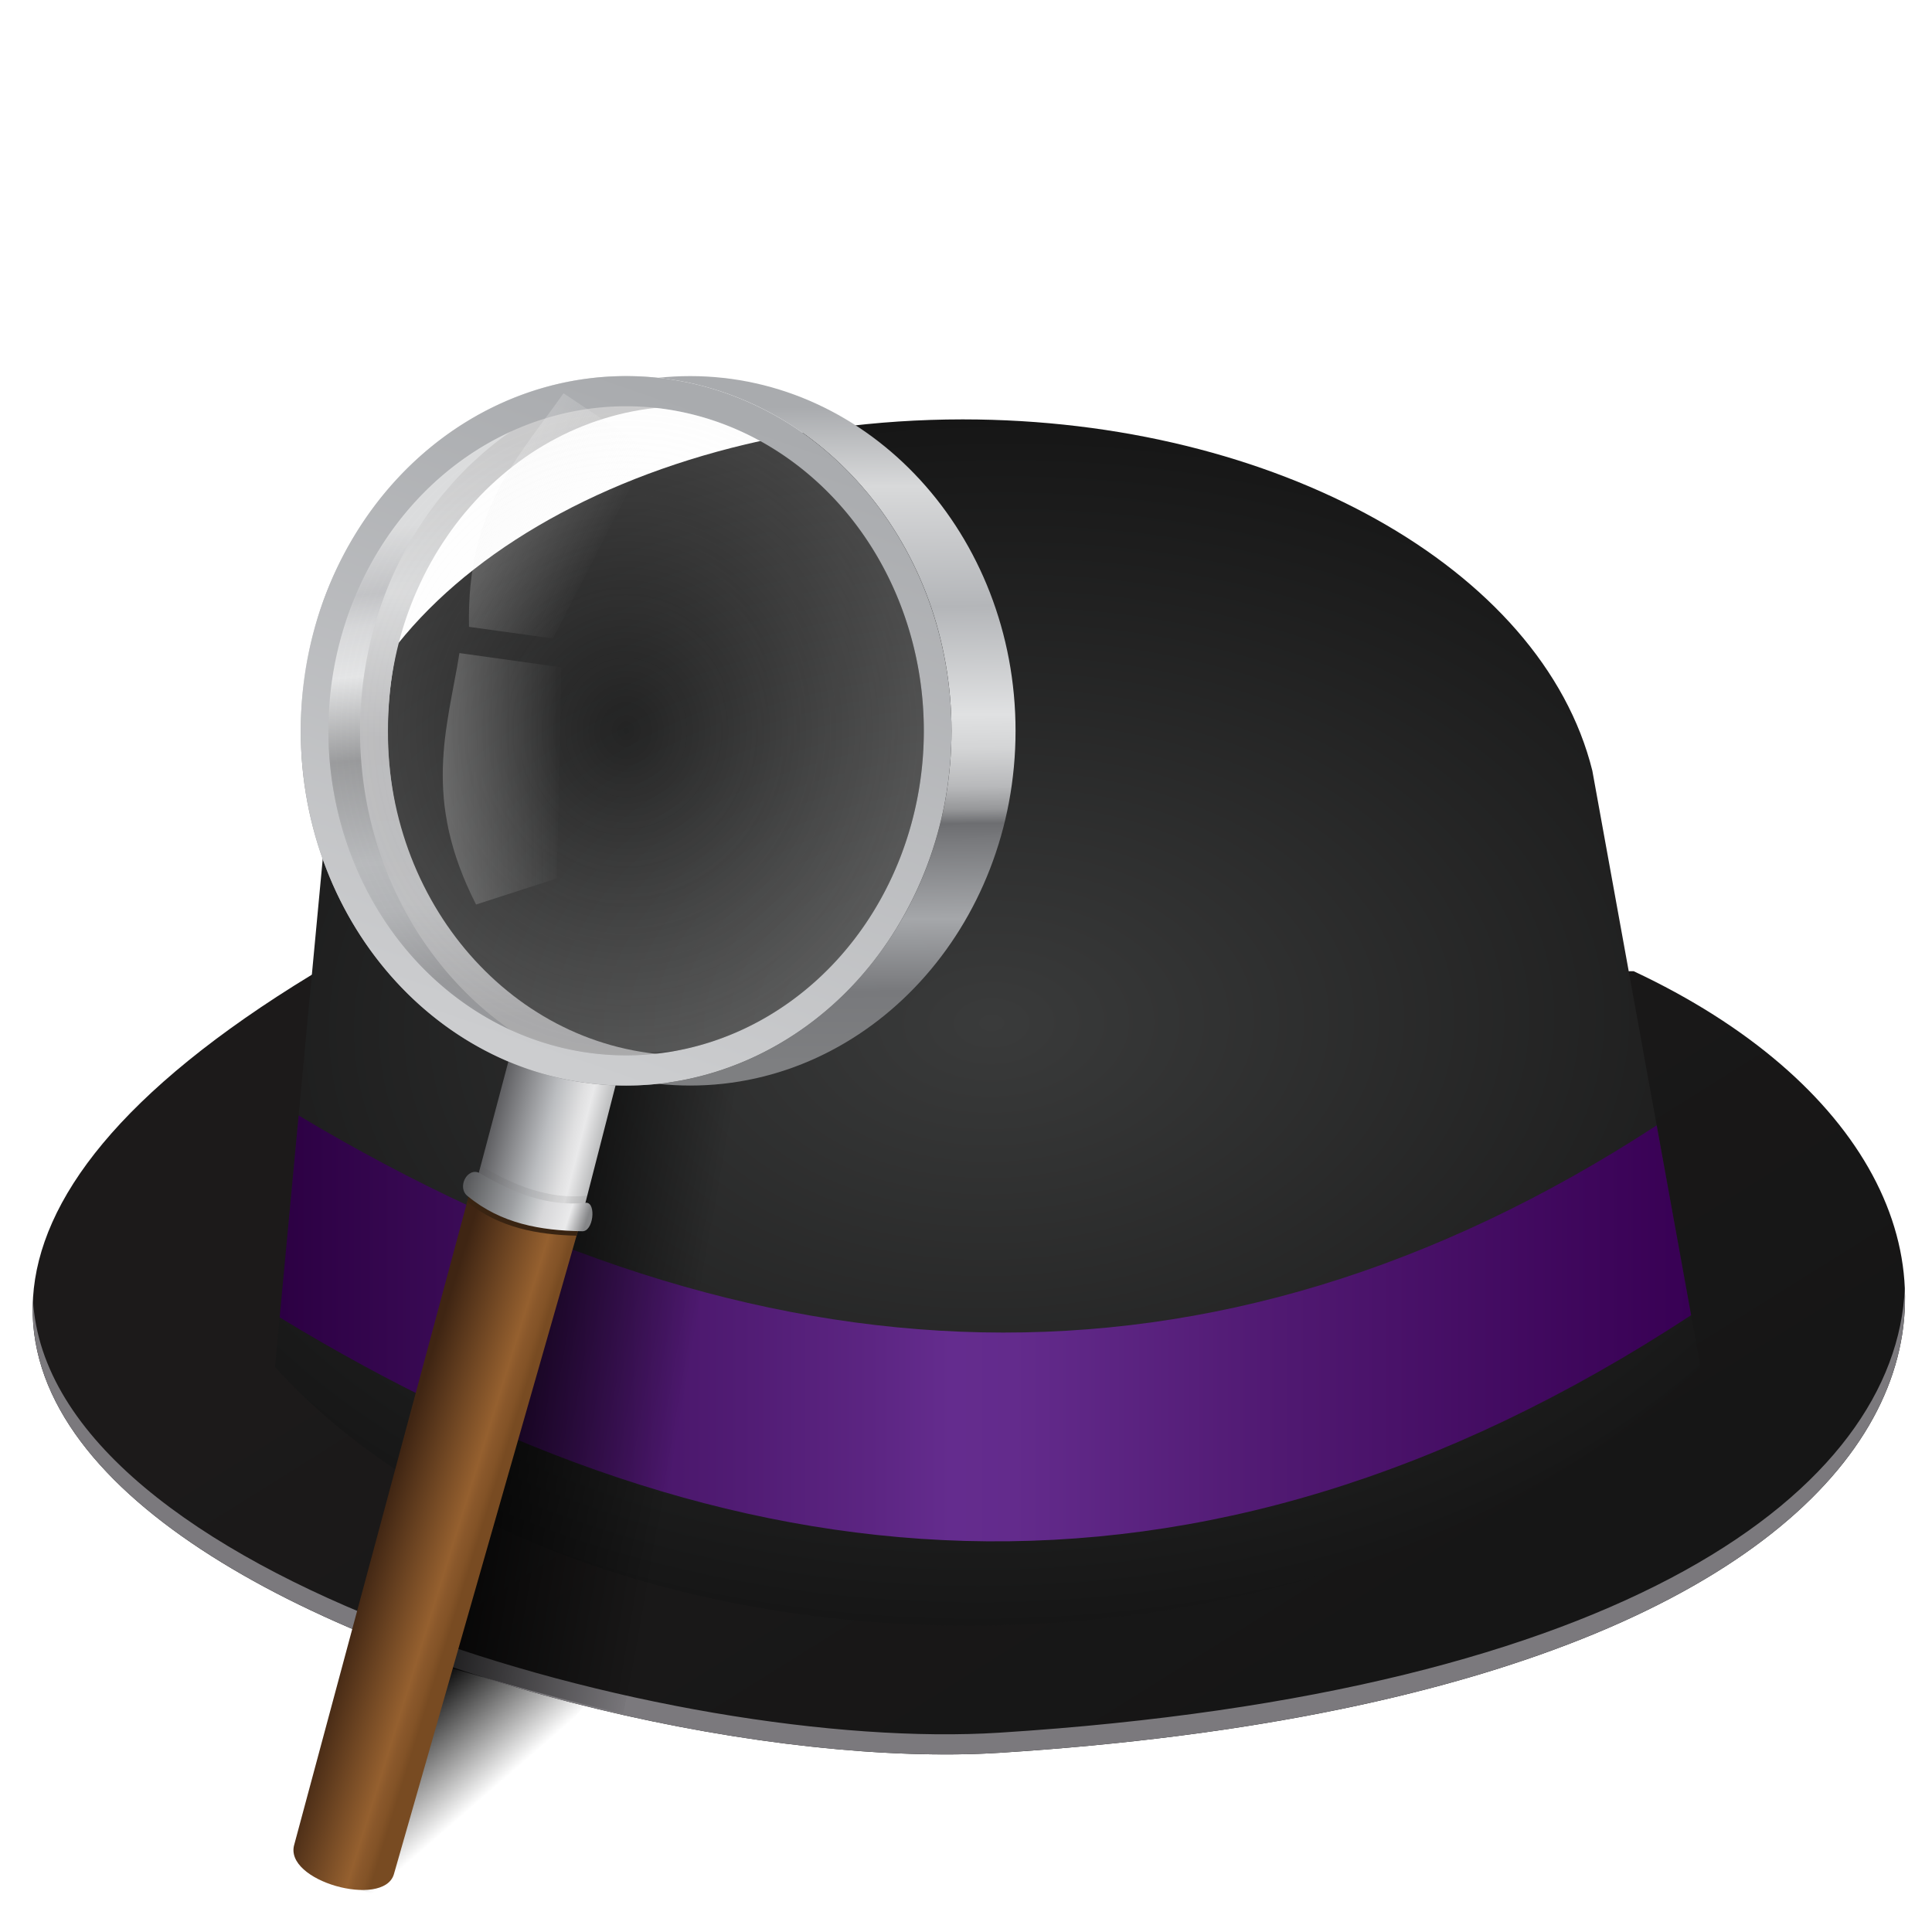 <?xml version="1.0" encoding="UTF-8" standalone="no"?>
<!-- Created with Inkscape (http://www.inkscape.org/) -->

<svg
   xmlns:dc="http://purl.org/dc/elements/1.1/"
   xmlns:cc="http://creativecommons.org/ns#"
   xmlns:rdf="http://www.w3.org/1999/02/22-rdf-syntax-ns#"
   xmlns:svg="http://www.w3.org/2000/svg"
   xmlns="http://www.w3.org/2000/svg"
   xmlns:xlink="http://www.w3.org/1999/xlink"
   xmlns:sodipodi="http://sodipodi.sourceforge.net/DTD/sodipodi-0.dtd"
   xmlns:inkscape="http://www.inkscape.org/namespaces/inkscape"
   version="1.1"
   id="svg2"
   width="128"
   height="128"
   viewBox="0 0 128 128"
   sodipodi:docname="albert.svg"
   inkscape:version="0.92.4 5da689c313, 2019-01-14">
  <defs
     id="defs6">
    <linearGradient
       inkscape:collect="always"
       id="linearGradient1122">
      <stop
         style="stop-color:#000000;stop-opacity:1;"
         offset="0"
         id="stop1118" />
      <stop
         style="stop-color:#000000;stop-opacity:0;"
         offset="1"
         id="stop1120" />
    </linearGradient>
    <linearGradient
       inkscape:collect="always"
       id="linearGradient1112">
      <stop
         style="stop-color:#000000;stop-opacity:1;"
         offset="0"
         id="stop1108" />
      <stop
         style="stop-color:#000000;stop-opacity:0;"
         offset="1"
         id="stop1110" />
    </linearGradient>
    <linearGradient
       inkscape:collect="always"
       id="linearGradient1073">
      <stop
         style="stop-color:#f5f5f5;stop-opacity:1;"
         offset="0"
         id="stop1069" />
      <stop
         style="stop-color:#f5f5f5;stop-opacity:0;"
         offset="1"
         id="stop1071" />
    </linearGradient>
    <linearGradient
       inkscape:collect="always"
       id="linearGradient1063">
      <stop
         style="stop-color:#ffffff;stop-opacity:0"
         offset="0"
         id="stop1059" />
      <stop
         style="stop-color:#f5f5f5;stop-opacity:0.221"
         offset="1"
         id="stop1061" />
    </linearGradient>
    <linearGradient
       inkscape:collect="always"
       id="linearGradient1026">
      <stop
         style="stop-color:#a9abae;stop-opacity:1;"
         offset="0"
         id="stop1022" />
      <stop
         id="stop1032"
         offset="0.122"
         style="stop-color:#d8d9da;stop-opacity:1" />
      <stop
         style="stop-color:#b4b6b9;stop-opacity:1"
         offset="0.306"
         id="stop1034" />
      <stop
         id="stop1036"
         offset="0.47"
         style="stop-color:#e0e1e2;stop-opacity:1" />
      <stop
         style="stop-color:#d4d5d6;stop-opacity:1;"
         offset="0.521"
         id="stop1040" />
      <stop
         id="stop1042"
         offset="0.58"
         style="stop-color:#b8b9bb;stop-opacity:1;" />
      <stop
         style="stop-color:#969799;stop-opacity:1;"
         offset="0.615"
         id="stop1044" />
      <stop
         style="stop-color:#6d6e71;stop-opacity:1"
         offset="0.636"
         id="stop1038" />
      <stop
         id="stop1046"
         offset="0.663"
         style="stop-color:#797a7d;stop-opacity:1" />
      <stop
         style="stop-color:#a5a7aa;stop-opacity:1"
         offset="0.781"
         id="stop1048" />
      <stop
         id="stop1030"
         offset="0.89"
         style="stop-color:#78797c;stop-opacity:1" />
      <stop
         style="stop-color:#7e7f81;stop-opacity:1"
         offset="1"
         id="stop1024" />
    </linearGradient>
    <linearGradient
       inkscape:collect="always"
       id="linearGradient1003">
      <stop
         style="stop-color:#979799;stop-opacity:1"
         offset="0"
         id="stop999" />
      <stop
         id="stop1011"
         offset="0.196"
         style="stop-color:#b2b3b5;stop-opacity:1" />
      <stop
         id="stop1007"
         offset="0.481"
         style="stop-color:#b0b0b2;stop-opacity:1" />
      <stop
         style="stop-color:#d4d5d6;stop-opacity:1"
         offset="0.73"
         id="stop1009" />
      <stop
         style="stop-color:#bfbfc0;stop-opacity:1"
         offset="1"
         id="stop1001" />
    </linearGradient>
    <linearGradient
       inkscape:collect="always"
       id="linearGradient979">
      <stop
         style="stop-color:#d5d6d7;stop-opacity:1"
         offset="0"
         id="stop975" />
      <stop
         id="stop983"
         offset="0.142"
         style="stop-color:#b6b7ba;stop-opacity:1" />
      <stop
         style="stop-color:#cfd0d2;stop-opacity:1"
         offset="0.212"
         id="stop985" />
      <stop
         id="stop987"
         offset="0.32"
         style="stop-color:#e0e1e2;stop-opacity:1" />
      <stop
         style="stop-color:#848587;stop-opacity:1"
         offset="0.503"
         id="stop989" />
      <stop
         id="stop991"
         offset="0.729"
         style="stop-color:#a9abae;stop-opacity:1" />
      <stop
         style="stop-color:#a2a4a7;stop-opacity:1"
         offset="0.839"
         id="stop993" />
      <stop
         style="stop-color:#808184;stop-opacity:1"
         offset="1"
         id="stop977" />
    </linearGradient>
    <linearGradient
       inkscape:collect="always"
       id="linearGradient962">
      <stop
         style="stop-color:#a9abae;stop-opacity:1;"
         offset="0"
         id="stop958" />
      <stop
         style="stop-color:#cccdcf;stop-opacity:1"
         offset="1"
         id="stop960" />
    </linearGradient>
    <linearGradient
       inkscape:collect="always"
       id="linearGradient920">
      <stop
         style="stop-color:#5a5b5d;stop-opacity:1"
         offset="0"
         id="stop916" />
      <stop
         id="stop924"
         offset="0.4"
         style="stop-color:#9d9fa2;stop-opacity:1" />
      <stop
         style="stop-color:#babdbf;stop-opacity:1"
         offset="0.528"
         id="stop926" />
      <stop
         id="stop928"
         offset="0.651"
         style="stop-color:#d7d7d9;stop-opacity:1" />
      <stop
         style="stop-color:#eaeaeb;stop-opacity:1"
         offset="0.855"
         id="stop930" />
      <stop
         style="stop-color:#858688;stop-opacity:1"
         offset="1"
         id="stop918" />
    </linearGradient>
    <linearGradient
       inkscape:collect="always"
       id="linearGradient906">
      <stop
         style="stop-color:#5a5a5d;stop-opacity:1"
         offset="0"
         id="stop902" />
      <stop
         id="stop910"
         offset="0.5"
         style="stop-color:#bbbdc0;stop-opacity:1" />
      <stop
         style="stop-color:#e0e0e1;stop-opacity:1"
         offset="0.73"
         id="stop912" />
      <stop
         id="stop914"
         offset="0.812"
         style="stop-color:#e9e9ea;stop-opacity:1" />
      <stop
         style="stop-color:#b9babb;stop-opacity:1"
         offset="1"
         id="stop904" />
    </linearGradient>
    <linearGradient
       inkscape:collect="always"
       id="linearGradient878">
      <stop
         style="stop-color:#2c0043;stop-opacity:1"
         offset="0"
         id="stop874" />
      <stop
         id="stop890"
         offset="0.327"
         style="stop-color:#511c74;stop-opacity:1;" />
      <stop
         id="stop888"
         offset="0.418"
         style="stop-color:#5c2582;stop-opacity:1" />
      <stop
         id="stop884"
         offset="0.475"
         style="stop-color:#642c8e;stop-opacity:1" />
      <stop
         style="stop-color:#632b8c;stop-opacity:1"
         offset="0.52"
         id="stop886" />
      <stop
         id="stop892"
         offset="0.719"
         style="stop-color:#4f1870;stop-opacity:1" />
      <stop
         style="stop-color:#380054;stop-opacity:1"
         offset="1"
         id="stop876" />
    </linearGradient>
    <linearGradient
       inkscape:collect="always"
       id="linearGradient864">
      <stop
         style="stop-color:#3a3b3b;stop-opacity:1"
         offset="0"
         id="stop860" />
      <stop
         style="stop-color:#161616;stop-opacity:1"
         offset="1"
         id="stop862" />
    </linearGradient>
    <linearGradient
       inkscape:collect="always"
       id="linearGradient839">
      <stop
         style="stop-color:#1c1a1a;stop-opacity:1;"
         offset="0"
         id="stop835" />
      <stop
         style="stop-color:#161616;stop-opacity:1"
         offset="1"
         id="stop837" />
    </linearGradient>
    <linearGradient
       inkscape:collect="always"
       id="linearGradient823">
      <stop
         style="stop-color:#3f2513;stop-opacity:1;"
         offset="0"
         id="stop819" />
      <stop
         id="stop827"
         offset="0.769"
         style="stop-color:#95602f;stop-opacity:1" />
      <stop
         style="stop-color:#8a582b;stop-opacity:1"
         offset="0.847"
         id="stop829" />
      <stop
         id="stop831"
         offset="0.93"
         style="stop-color:#835327;stop-opacity:1" />
      <stop
         style="stop-color:#784b22;stop-opacity:1"
         offset="1"
         id="stop821" />
    </linearGradient>
    <linearGradient
       inkscape:collect="always"
       xlink:href="#linearGradient823"
       id="linearGradient825"
       x1="122.148"
       y1="269.033"
       x2="143.371"
       y2="275.625"
       gradientUnits="userSpaceOnUse" />
    <linearGradient
       inkscape:collect="always"
       xlink:href="#linearGradient839"
       id="linearGradient841"
       x1="-243.091"
       y1="169.099"
       x2="-142.772"
       y2="329.438"
       gradientUnits="userSpaceOnUse" />
    <radialGradient
       inkscape:collect="always"
       xlink:href="#linearGradient864"
       id="radialGradient866"
       cx="595.336"
       cy="157.458"
       fx="595.336"
       fy="157.458"
       r="158.464"
       gradientTransform="matrix(1.298,-0.024,0.016,0.847,-957.552,-289.283)"
       gradientUnits="userSpaceOnUse" />
    <linearGradient
       inkscape:collect="always"
       xlink:href="#linearGradient878"
       id="linearGradient882"
       gradientUnits="userSpaceOnUse"
       x1="469.307"
       y1="221.349"
       x2="783.109"
       y2="221.349"
       gradientTransform="translate(-809.898,-323.661)" />
    <linearGradient
       inkscape:collect="always"
       xlink:href="#linearGradient906"
       id="linearGradient908"
       x1="148.255"
       y1="179.263"
       x2="172.831"
       y2="185.602"
       gradientUnits="userSpaceOnUse"
       gradientTransform="translate(-2.088,2.426)" />
    <linearGradient
       inkscape:collect="always"
       xlink:href="#linearGradient920"
       id="linearGradient922"
       x1="141.361"
       y1="194.372"
       x2="167.899"
       y2="203.042"
       gradientUnits="userSpaceOnUse" />
    <linearGradient
       inkscape:collect="always"
       xlink:href="#linearGradient962"
       id="linearGradient964"
       x1="326.271"
       y1="11.746"
       x2="277.423"
       y2="152.322"
       gradientUnits="userSpaceOnUse" />
    <linearGradient
       inkscape:collect="always"
       xlink:href="#linearGradient979"
       id="linearGradient981"
       x1="277.796"
       y1="41.203"
       x2="287.119"
       y2="142.254"
       gradientUnits="userSpaceOnUse"
       gradientTransform="translate(-3.355,-2.237)" />
    <linearGradient
       inkscape:collect="always"
       xlink:href="#linearGradient1003"
       id="linearGradient1005"
       x1="312.753"
       y1="149.479"
       x2="313.375"
       y2="20.282"
       gradientUnits="userSpaceOnUse" />
    <linearGradient
       inkscape:collect="always"
       xlink:href="#linearGradient1026"
       id="linearGradient1028"
       x1="379.284"
       y1="13.331"
       x2="380.703"
       y2="159.403"
       gradientUnits="userSpaceOnUse" />
    <radialGradient
       inkscape:collect="always"
       xlink:href="#linearGradient1063"
       id="radialGradient1065"
       cx="312.847"
       cy="85.576"
       fx="312.847"
       fy="85.576"
       r="72.339"
       gradientTransform="matrix(1,0,0,1.09,0,-7.721)"
       gradientUnits="userSpaceOnUse" />
    <linearGradient
       inkscape:collect="always"
       xlink:href="#linearGradient1073"
       id="linearGradient1075"
       x1="82.276"
       y1="95.738"
       x2="109.668"
       y2="95.738"
       gradientUnits="userSpaceOnUse"
       gradientTransform="translate(189.313,0.527)" />
    <linearGradient
       inkscape:collect="always"
       xlink:href="#linearGradient1073"
       id="linearGradient1079"
       gradientUnits="userSpaceOnUse"
       gradientTransform="rotate(25.811,317.603,502.732)"
       x1="82.276"
       y1="95.738"
       x2="109.668"
       y2="95.738" />
    <linearGradient
       inkscape:collect="always"
       xlink:href="#linearGradient1112"
       id="linearGradient1114"
       x1="735.56"
       y1="292.712"
       x2="753.728"
       y2="313.593"
       gradientUnits="userSpaceOnUse" />
    <linearGradient
       inkscape:collect="always"
       xlink:href="#linearGradient1122"
       id="linearGradient1124"
       x1="737.74"
       y1="222.012"
       x2="793.11"
       y2="231.504"
       gradientUnits="userSpaceOnUse" />
  </defs>
  <sodipodi:namedview
     pagecolor="#ffffff"
     bordercolor="#666666"
     borderopacity="1"
     objecttolerance="10"
     gridtolerance="10"
     guidetolerance="10"
     inkscape:pageopacity="0"
     inkscape:pageshadow="2"
     inkscape:window-width="1920"
     inkscape:window-height="1031"
     id="namedview4"
     showgrid="false"
     inkscape:zoom="1.8963318"
     inkscape:cx="40.370538"
     inkscape:cy="80.240594"
     inkscape:window-x="0"
     inkscape:window-y="26"
     inkscape:window-maximized="1"
     inkscape:current-layer="svg2" />
  <g
     id="g1149"
     transform="matrix(0.298,0,0,0.298,-191.118,24.343)">
    <path
       sodipodi:nodetypes="cc"
       inkscape:connector-curvature="0"
       id="path1106"
       d="m 727.864,322.169 34.305,-41.017"
       style="fill:none;stroke:url(#linearGradient1114);stroke-width:35;stroke-linecap:round;stroke-linejoin:miter;stroke-miterlimit:4;stroke-dasharray:none;stroke-opacity:1" />
    <g
       transform="translate(1069.424,-26.847)"
       id="g852">
      <path
         style="fill:url(#linearGradient841);fill-opacity:1;stroke:none;stroke-width:1px;stroke-linecap:butt;stroke-linejoin:miter;stroke-opacity:1"
         d="m -358.712,161.831 293.831,-0.746 C 37.257,208.962 21.871,320.348 -205.831,334.847 -304.58,341.136 -529.449,265.726 -358.712,161.831 Z"
         id="path833"
         inkscape:connector-curvature="0"
         sodipodi:nodetypes="ccsc" />
      <path
         inkscape:connector-curvature="0"
         style="fill:#7b797d;fill-opacity:1;stroke:none;stroke-width:1px;stroke-linecap:butt;stroke-linejoin:miter;stroke-opacity:1"
         d="m -4.605,231.461 c -1.875,44.747 -61.671,90.025 -201.225,98.912 -72.166,4.595 -211.677,-34.443 -214.928,-96.344 -3.457,64.486 141.038,105.524 214.928,100.818 144.208,-9.183 203.255,-57.226 201.225,-103.387 z"
         id="path843" />
    </g>
    <g
       transform="translate(1044.102,315.96)"
       id="g896">
      <path
         style="opacity:1;fill:url(#radialGradient866);fill-opacity:1;stroke:none;stroke-width:6.531;stroke-linecap:round;stroke-linejoin:round;stroke-miterlimit:4;stroke-dasharray:none;stroke-opacity:1"
         d="m -188.699,-304.409 c -77.491,0.032 -140.603,40.86 -141.748,91.699 l -11.18,118.971 c 65.929,72.67 227.445,80.599 316.928,0 l -24.056,-132.582 c -11.191,-45.009 -70.438,-78.069 -139.943,-78.088 z"
         id="path854"
         inkscape:connector-curvature="0"
         sodipodi:nodetypes="cccccc" />
      <path
         style="opacity:1;fill:url(#linearGradient882);fill-opacity:1;stroke:none;stroke-width:5.669;stroke-linecap:round;stroke-linejoin:round;stroke-miterlimit:4;stroke-dasharray:none;stroke-opacity:1"
         d="m -336.373,-149.655 -4.219,44.891 c 99.119,60.343 202.695,72.362 313.803,-0.488 l -7.656,-42.201 c -99.334,64.723 -200.132,58.723 -301.928,-2.201 z"
         id="rect868"
         inkscape:connector-curvature="0" />
    </g>
    <path
       sodipodi:nodetypes="ccccc"
       inkscape:connector-curvature="0"
       id="path1116"
       d="m 765.689,153.722 44.296,-3.164 -30.058,148.708 c -21.185,-4.825 -33.344,-8.748 -47.987,-12.92 z"
       style="fill:url(#linearGradient1124);fill-opacity:1;stroke:none;stroke-width:1px;stroke-linecap:butt;stroke-linejoin:miter;stroke-opacity:1" />
    <g
       transform="translate(651.785,-5.273)"
       id="g1104">
      <g
         id="g951"
         transform="translate(-47.844,-8.401)">
        <path
           sodipodi:nodetypes="ccccc"
           inkscape:connector-curvature="0"
           id="path817"
           d="m 102.83,342.039 c -2.482,8.18 19.75,14.24 22.116,6.701 l 41.1,-143.68 -24.193,-8.096 z"
           style="fill:url(#linearGradient825);fill-opacity:1;stroke:none;stroke-width:1px;stroke-linecap:butt;stroke-linejoin:miter;stroke-opacity:1" />
        <path
           inkscape:connector-curvature="0"
           id="path900"
           d="m 143.557,193.819 6.863,-25.833 24.237,3.729 -7.371,28.696 -13.884,1.694 z"
           style="fill:url(#linearGradient908);fill-opacity:1;stroke:none;stroke-width:1px;stroke-linecap:butt;stroke-linejoin:miter;stroke-opacity:1" />
        <path
           id="path932"
           d="m 144.258,191.176 -0.701,2.643 9.848,8.285 13.883,-1.693 0.666,-2.59 c -8.685,0.884 -16.277,-2.331 -23.588,-6.602 -0.036,-0.019 -0.071,-0.026 -0.107,-0.043 z"
           style="fill:#5a5b5d;fill-opacity:0.122;stroke:none;stroke-width:1px;stroke-linecap:butt;stroke-linejoin:miter;stroke-opacity:1"
           inkscape:connector-curvature="0" />
        <path
           id="path939"
           d="m 141.854,196.963 -0.605,2.252 c 7.156,5.738 15.549,7.272 24.326,7.498 l 0.473,-1.652 z"
           style="fill:#392412;fill-opacity:1;stroke:none;stroke-width:1px;stroke-linecap:butt;stroke-linejoin:miter;stroke-opacity:1"
           inkscape:connector-curvature="0" />
        <path
           sodipodi:nodetypes="ccccc"
           inkscape:connector-curvature="0"
           id="path898"
           d="m 144.037,192.8 c -2.747,-1.458 -5.165,3.259 -2.637,5.141 7.405,6.103 16.162,7.609 25.312,7.778 2.619,0.279 3.277,-6.281 1.055,-6.328 -8.745,0.935 -16.379,-2.297 -23.73,-6.592 z"
           style="fill:url(#linearGradient922);fill-opacity:1;stroke:none;stroke-width:1px;stroke-linecap:butt;stroke-linejoin:miter;stroke-opacity:1" />
      </g>
      <g
         id="g1088"
         transform="translate(-184.093,0.489)">
        <path
           id="path1013"
           d="m 327.086,6.711 c -2.405,-3.08e-5 -4.782,0.131 -7.127,0.381 36.614,3.896 65.227,37.545 65.227,78.484 3.9e-4,40.939 -28.613,74.589 -65.227,78.484 2.345,0.25 4.722,0.381 7.127,0.381 39.952,-6.6e-4 72.338,-35.31 72.338,-78.865 4.2e-4,-43.555 -32.386,-78.865 -72.338,-78.865 z"
           style="opacity:1;fill:url(#linearGradient1028);fill-opacity:1;stroke:none;stroke-width:6.543;stroke-linecap:round;stroke-linejoin:round;stroke-miterlimit:4;stroke-dasharray:none;stroke-opacity:1"
           inkscape:connector-curvature="0" />
        <path
           inkscape:connector-curvature="0"
           id="path966"
           d="m 312.848,6.711 c -39.952,-5.148e-4 -72.34,35.309 -72.34,78.865 -4.2e-4,43.556 32.388,78.866 72.34,78.865 3.288,-6e-5 6.524,-0.244 9.695,-0.707 -35.367,-5.165 -62.645,-38.187 -62.645,-78.158 -3.9e-4,-39.971 27.276,-72.99 62.643,-78.156 -3.171,-0.463 -6.406,-0.709 -9.693,-0.709 z"
           style="opacity:1;fill:url(#linearGradient981);fill-opacity:1;stroke:none;stroke-width:6.543;stroke-linecap:round;stroke-linejoin:round;stroke-miterlimit:4;stroke-dasharray:none;stroke-opacity:1" />
        <path
           sodipodi:nodetypes="cccccc"
           style="opacity:1;fill:url(#linearGradient1005);fill-opacity:1;stroke:none;stroke-width:6.543;stroke-linecap:round;stroke-linejoin:round;stroke-miterlimit:4;stroke-dasharray:none;stroke-opacity:1"
           d="m 326.031,157.732 c -36.554,6.4e-4 -66.187,-32.305 -66.188,-72.156 3.1e-4,-39.851 29.634,-72.157 66.188,-72.156 L 314.169,7.766 c -34.309,6.17 -60.478,38.658 -60.478,77.81 -3.8e-4,39.576 26.738,72.343 61.595,78.001"
           id="path995"
           inkscape:connector-curvature="0" />
        <path
           inkscape:connector-curvature="0"
           id="path953"
           d="M 312.848,6.711 A 72.339,78.864 0 0 0 240.508,85.576 72.339,78.864 0 0 0 312.848,164.441 72.339,78.864 0 0 0 385.186,85.576 72.339,78.864 0 0 0 312.848,6.711 Z m 0,6.709 a 66.186,72.157 0 0 1 66.186,72.156 66.186,72.157 0 0 1 -66.186,72.156 66.186,72.157 0 0 1 -66.188,-72.156 66.186,72.157 0 0 1 66.188,-72.156 z"
           style="opacity:1;fill:url(#linearGradient964);fill-opacity:1;stroke:none;stroke-width:6.543;stroke-linecap:round;stroke-linejoin:round;stroke-miterlimit:4;stroke-dasharray:none;stroke-opacity:1" />
        <path
           id="path1050"
           d="m 312.848,6.711 a 72.339,78.864 0 0 1 5.043,0.195 c -1.666,-0.125 -3.347,-0.195 -5.043,-0.195 z m 0,0 C 297.713,6.711 283.671,11.785 272.057,20.447 A 72.339,78.864 0 0 1 312.848,6.711 Z M 318,6.912 a 72.339,78.864 0 0 1 7.006,0.93 C 322.704,7.417 320.37,7.094 318,6.912 Z m 7.312,0.988 a 72.339,78.864 0 0 1 6.859,1.68 C 329.927,8.903 327.639,8.341 325.312,7.9 Z m 6.916,1.697 a 72.339,78.864 0 0 1 6.807,2.463 c -2.218,-0.94 -4.489,-1.762 -6.807,-2.463 z m 6.861,2.486 a 72.339,78.864 0 0 1 6.459,3.152 c -2.097,-1.161 -4.25,-2.214 -6.459,-3.152 z m -26.242,1.336 a 66.186,72.157 0 0 0 -66.188,72.156 66.186,72.157 0 0 0 66.188,72.156 66.186,72.157 0 0 0 66.186,-72.156 66.186,72.157 0 0 0 -66.186,-72.156 z m 32.93,1.943 a 72.339,78.864 0 0 1 5.939,3.715 c -1.92,-1.337 -3.901,-2.576 -5.939,-3.715 z m 6.35,4.002 a 72.339,78.864 0 0 1 5.369,4.186 c -1.729,-1.481 -3.519,-2.878 -5.369,-4.186 z m -80.234,1.209 c -1.901,1.426 -3.736,2.948 -5.5,4.561 a 72.339,78.864 0 0 1 5.5,-4.561 z m 86.166,3.459 a 72.339,78.864 0 0 1 4.859,4.654 c -1.556,-1.628 -3.175,-3.182 -4.859,-4.654 z m -92.055,1.469 c -1.677,1.555 -3.288,3.191 -4.828,4.904 a 72.339,78.864 0 0 1 4.828,-4.904 z m 97.447,3.74 a 72.339,78.864 0 0 1 4.486,5.248 c -1.423,-1.822 -2.919,-3.574 -4.486,-5.248 z m -102.785,1.746 c -1.492,1.694 -2.916,3.457 -4.266,5.291 a 72.339,78.864 0 0 1 4.266,-5.291 z m 107.631,3.953 a 72.339,78.864 0 0 1 4.188,6.008 c -1.31,-2.076 -2.706,-4.082 -4.188,-6.008 z m -112.344,1.959 c -1.358,1.884 -2.639,3.835 -3.838,5.852 a 72.339,78.864 0 0 1 3.838,-5.852 z m 116.625,4.191 a 72.339,78.864 0 0 1 12.607,44.484 c 1.6e-4,-16.505 -4.657,-31.82 -12.607,-44.484 z m 12.607,44.484 a 72.339,78.864 0 0 1 -0.166,5.092 c 0.099,-1.685 0.166,-3.379 0.166,-5.092 z M 251.855,43.193 c -1.235,2.107 -2.379,4.282 -3.43,6.52 a 72.339,78.864 0 0 1 3.43,-6.52 z m -3.512,6.695 c -1.07,2.295 -2.04,4.653 -2.904,7.07 a 72.339,78.864 0 0 1 2.904,-7.07 z m -2.93,7.143 c -0.86,2.412 -1.614,4.88 -2.256,7.4 a 72.339,78.864 0 0 1 2.256,-7.4 z m -2.277,7.486 c -0.615,2.426 -1.125,4.898 -1.527,7.412 a 72.339,78.864 0 0 1 1.527,-7.412 z m -1.598,7.846 c -0.366,2.365 -0.632,4.764 -0.801,7.195 a 72.339,78.864 0 0 1 0.801,-7.195 z m -0.865,8.123 c -0.099,1.684 -0.166,3.378 -0.166,5.09 a 72.339,78.864 0 0 1 0.166,-5.09 z m -0.166,5.09 c -1.6e-4,16.498 4.654,31.806 12.598,44.467 A 72.339,78.864 0 0 1 240.508,85.576 Z m 144.447,6.014 a 72.339,78.864 0 0 1 -0.803,7.215 c 0.367,-2.371 0.634,-4.777 0.803,-7.215 z m -0.867,7.605 a 72.339,78.864 0 0 1 -1.523,7.408 c 0.614,-2.425 1.122,-4.896 1.523,-7.408 z m -1.562,7.561 a 72.339,78.864 0 0 1 -2.252,7.383 c 0.858,-2.406 1.61,-4.869 2.252,-7.383 z m -2.262,7.412 a 72.339,78.864 0 0 1 -2.906,7.078 c 1.071,-2.297 2.042,-4.658 2.906,-7.078 z m -3.004,7.287 a 72.339,78.864 0 0 1 -3.412,6.486 c 1.228,-2.097 2.367,-4.26 3.412,-6.486 z m -3.688,6.955 a 72.339,78.864 0 0 1 -3.848,5.863 c 1.362,-1.888 2.646,-3.843 3.848,-5.863 z m -120.342,1.822 c 1.304,2.065 2.694,4.06 4.168,5.977 a 72.339,78.864 0 0 1 -4.168,-5.977 z m 116.084,4.611 a 72.339,78.864 0 0 1 -4.293,5.328 c 1.502,-1.706 2.935,-3.481 4.293,-5.328 z m -111.555,1.82 c 1.422,1.82 2.913,3.57 4.479,5.242 a 72.339,78.864 0 0 1 -4.479,-5.242 z m 106.762,4.078 a 72.339,78.864 0 0 1 -4.82,4.896 c 1.674,-1.554 3.283,-3.185 4.82,-4.896 z m -101.734,1.732 c 1.555,1.627 3.172,3.181 4.855,4.652 a 72.339,78.864 0 0 1 -4.855,-4.652 z m 96.506,3.549 a 72.339,78.864 0 0 1 -5.527,4.582 c 1.911,-1.432 3.755,-2.962 5.527,-4.582 z m -91.098,1.576 c 1.726,1.479 3.514,2.874 5.361,4.18 a 72.339,78.864 0 0 1 -5.361,-4.18 z m 85.463,3.09 a 72.339,78.864 0 0 1 -40.811,13.752 c 15.143,-2.5e-4 29.193,-5.08 40.811,-13.752 z m -40.811,13.752 a 72.339,78.864 0 0 1 -5.039,-0.193 c 1.665,0.125 3.345,0.193 5.039,0.193 z m -38.861,-12.361 c 1.916,1.334 3.894,2.571 5.928,3.707 a 72.339,78.864 0 0 1 -5.928,-3.707 z m 6.162,3.838 c 2.091,1.158 4.239,2.207 6.441,3.143 a 72.339,78.864 0 0 1 -6.441,-3.143 z m 6.521,3.178 c 2.216,0.938 4.484,1.761 6.799,2.461 a 72.339,78.864 0 0 1 -6.799,-2.461 z m 6.85,2.477 c 2.241,0.676 4.526,1.235 6.85,1.676 a 72.339,78.864 0 0 1 -6.85,-1.676 z m 7.178,1.74 c 2.299,0.424 4.627,0.744 6.994,0.926 a 72.339,78.864 0 0 1 -6.994,-0.926 z"
           style="opacity:1;fill:url(#radialGradient1065);fill-opacity:1;stroke:none;stroke-width:6.543;stroke-linecap:round;stroke-linejoin:round;stroke-miterlimit:4;stroke-dasharray:none;stroke-opacity:1"
           inkscape:connector-curvature="0" />
        <path
           sodipodi:nodetypes="ccccc"
           inkscape:connector-curvature="0"
           id="path1067"
           d="m 297.416,118.391 -17.929,5.801 C 267.46,100.652 273.053,85.121 275.796,68.294 l 22.675,3.164 z"
           style="opacity:0.252;fill:url(#linearGradient1075);fill-opacity:1;stroke:none;stroke-width:1px;stroke-linecap:butt;stroke-linejoin:miter;stroke-opacity:1" />
        <path
           style="opacity:0.252;fill:url(#linearGradient1079);fill-opacity:1;stroke:none;stroke-width:1px;stroke-linecap:butt;stroke-linejoin:miter;stroke-opacity:1"
           d="M 296.581,65.043 277.915,62.458 c -0.577,-26.428 11.22,-37.974 21.015,-51.928 l 19.035,12.721 z"
           id="path1077"
           inkscape:connector-curvature="0"
           sodipodi:nodetypes="ccccc" />
      </g>
    </g>
  </g>
</svg>
